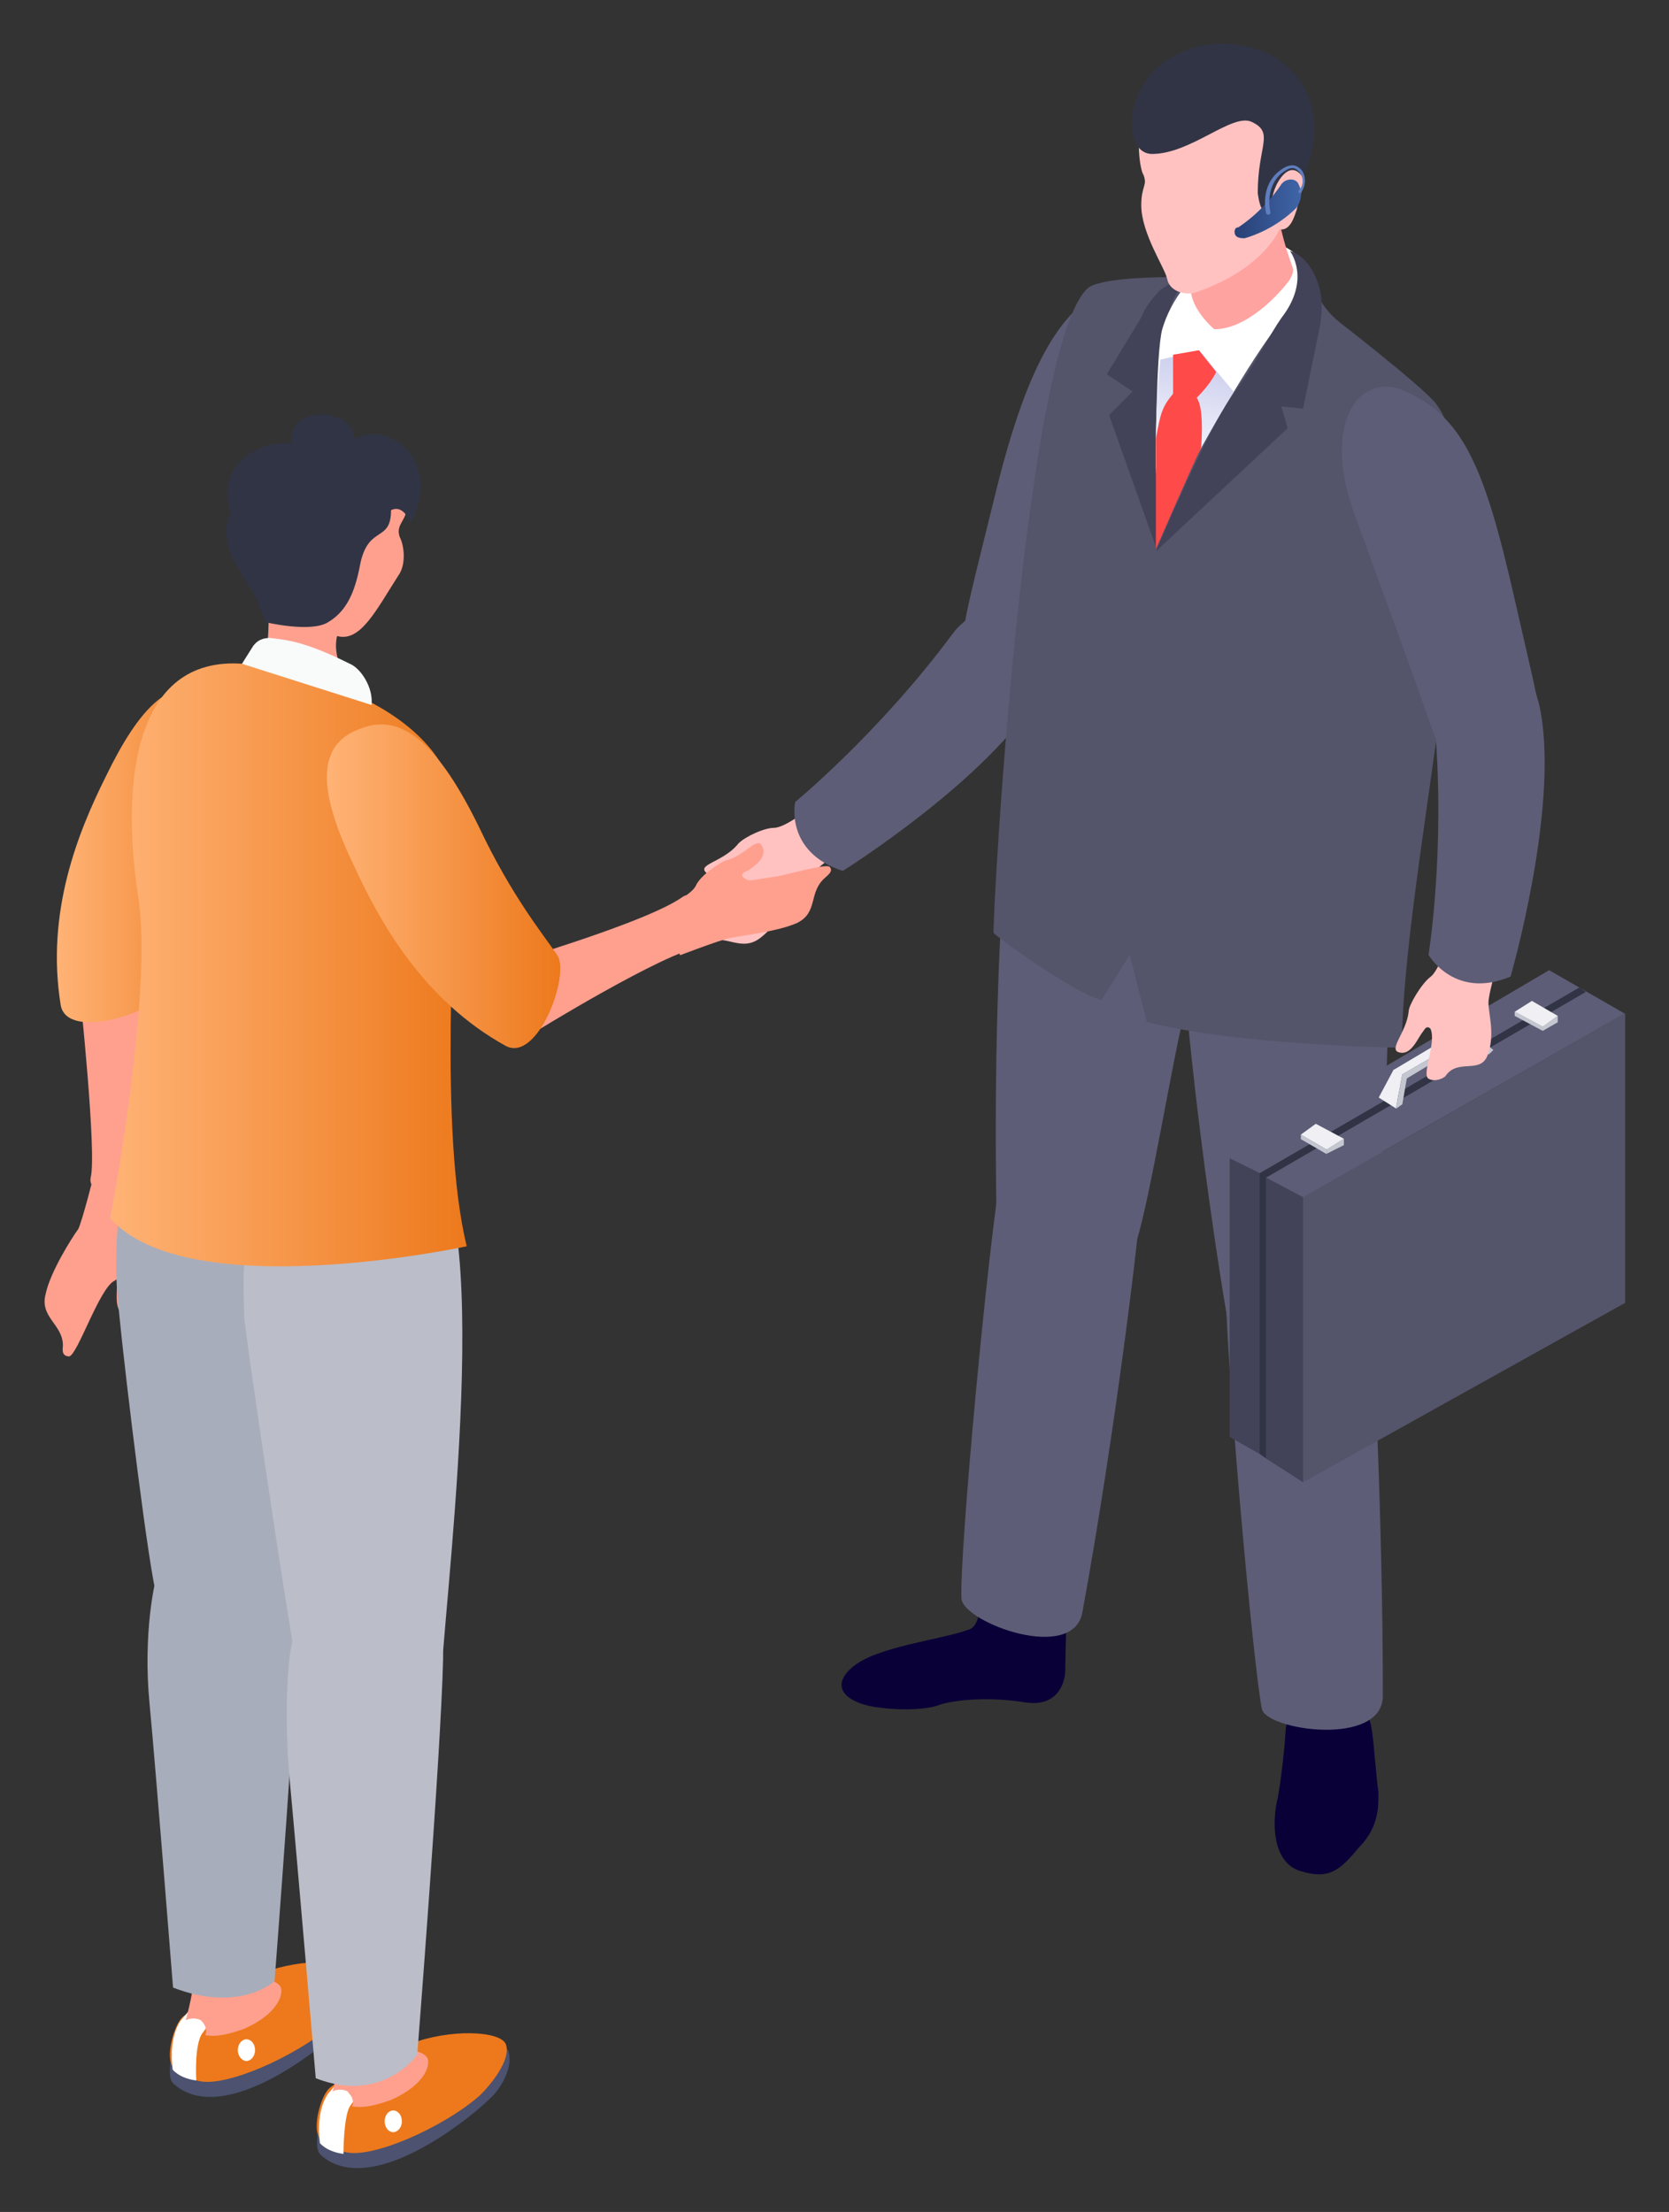 <svg xmlns="http://www.w3.org/2000/svg" xmlns:xlink="http://www.w3.org/1999/xlink" id="Warstwa_1" x="0px" y="0px" viewBox="0 0 445.6 590.5" style="enable-background:new 0 0 445.6 590.5;" xml:space="preserve"><rect x="0" y="0" width="445.6" height="590.5" fill="#333333" stroke="none"/><style type="text/css">	.st0{fill:#FFC2C1;}	.st1{fill:#5D5D77;}	.st2{fill:#090038;}	.st3{fill:#54546B;}	.st4{fill:#424258;}	.st5{fill:#FFFFFF;}	.st6{fill:url(#SVGID_1_);}	.st7{fill:#FFA3A1;}	.st8{fill:#313445;}	.st9{fill:#EFEFF4;}	.st10{fill:#C4C6D0;}	.st11{fill:#FF4A4A;}	.st12{fill:url(#SVGID_00000147898342024966722330000001834945358785193899_);}	.st13{fill:#5E7EBF;}	.st14{fill:#FFA08F;}	.st15{fill:url(#SVGID_00000070111736139319357900000002225332885159979909_);}	.st16{fill:#4C5270;}	.st17{fill:#ED791C;}	.st18{fill:#A8ADBB;}	.st19{fill:#BBBDC9;}	.st20{fill:url(#SVGID_00000100345523856134743020000018327012537882566299_);}	.st21{fill:#F9FAFA;}	.st22{fill:url(#SVGID_00000148661260486287379440000004325149599856669857_);}</style><g>	<path class="st0" d="M225.6,226.2c0,0-8.7-11-9.2-10.4c-1.2,0.6-6.9,5.2-9.8,5.2c-2.9,0-8.7,2.9-9.8,4.6c-4,4.6-11,5.2-8.1,7.5  c1.7,2.3,5.8,0,7.5-1.2c0.6-0.6,2.3-1.7,2.3,0c0,4-13.8,17.3-13.3,19c0.6,1.7,2.3,0.6,3.5,0.6c5.2-2.3,9.2,2.9,14.4-1.2  c4.6-3.5,10.4-12.7,12.1-15C215.8,233.1,225.6,226.2,225.6,226.2z"></path>	<path class="st1" d="M297.1,76.3c8.7-3.5,20.2,6.3,13.8,28.2c-1.2,4.6-12.7,34-23.7,62.3c-10.4,28.2-23.7,21.9-28.3,15  c-4.6-6.9-1.7-15,6.9-50.2C274.6,95.9,283.8,81.5,297.1,76.3z"></path>	<path class="st1" d="M254.4,169.1c-19.6,26.5-42.1,45-42.1,45s-2.9,13.3,12.7,18.4c0,0,38.7-24.2,52.5-47.3  C291.9,162.2,264.8,155.3,254.4,169.1z"></path>	<path class="st2" d="M259,434.9c2.9-1.2,2.9-8.6,2.9-8.6l23.1-3.5c0,0-0.6,19.6-0.6,23.1c0,2.9-1.7,9.8-10.4,8.6  c-10.4-1.7-19.6-0.6-23.1,0.6c-2.9,1.2-9.8,1.7-17.3,0.6c-7.5-1.2-12.1-5.2-6.3-10.4C233.6,439.5,251.5,437.8,259,434.9z"></path>	<path class="st1" d="M304.6,319.6c0,6.3-6.9,63.4-15.6,110.7c-2.3,13.8-31.7,2.9-32.3-3.5c-0.6-11.5,6.9-93.4,11-117  C271.1,294.2,304.6,300.6,304.6,319.6z"></path>	<path class="st2" d="M343.2,462.6c0-1.2,0.6-4,0.6-4l20.2-4c0,0,1.7,3.5,2.3,7.5c0.6,4,1.2,13.3,1.7,16.1c0,2.9,0.6,9.2-5.2,15  c-5.2,6.3-8.1,8.6-15.6,6.3c-7.5-2.3-7.5-12.7-6.3-18.4C342.1,475.8,343.2,463.7,343.2,462.6z"></path>	<path class="st1" d="M365.2,340.9c1.2,6.3,4,63.4,4,111.8c0,13.8-31.2,9.2-32.3,3.5c-2.3-11.5-9.8-93.4-9.8-117.6  C327.7,323,361.7,322.5,365.2,340.9z"></path>	<path class="st1" d="M323.1,231.4c0.6,11.5-4.6,28.2-6.9,39.2c-2.9,11-9.2,49.6-12.7,60.5c-4.6,14.4-36.9,9.2-37.5-9.2  c0-6.3-1.7-82.4,6.9-129.7C275.8,178.9,323.1,225,323.1,231.4z"></path>	<path class="st1" d="M369.2,244.1c4,15.6-1.7,97.4-3.5,109c-1.7,15-34.6,17.3-38.1-1.7c-1.2-6.3-13.3-80.7-13.3-128.6  C314.4,208.9,367.5,238.3,369.2,244.1z"></path>	<path class="st3" d="M310.9,74l28.3-7.5c0,0,5.2,0.6,6.9,2.3c2.3,2.3,4,5.8,5.2,8.6c1.2,3.5,3.5,6.3,6.3,8.6  c0,0,20.8,16.1,25.4,21.3c17.9,20.8-8.7,124.5-8.7,172.4c0,0-44.4-0.6-68.1-6.9l-4.6-17.9l-7.5,12.1c-8.1-2.3-27.7-16.7-28.8-17.9  c-0.6-1.2,8.1-158.5,25.4-172.4C294.8,74,310.9,74,310.9,74z"></path>	<path class="st4" d="M304.6,84.9c1.2-2.9,2.9-5.2,5.2-7.5c2.3-1.7,5.8-3.5,8.7-2.9c0,0-7.5,2.9-6.3,13.8c0.6,4.6,0,11.5,0.6,19.6  c0.6,9.2-4,38.6-4,38.6l-12.7-35.7l6.3-6.3l-6.9-4.6L304.6,84.9z"></path>	<path class="st5" d="M345,67.1c3.5,2.9,5.8,7.5-2.3,17.9c-3.5,4-8.1,11-13.3,19.6c-2.9,4.6-17.9,29.4-20.2,36.3c0,0,0-6.3-0.6-16.1  c0-2.3,0-30.6,1.7-36.9C315,71.7,334,59,345,67.1z"></path>			<linearGradient id="SVGID_1_" gradientUnits="userSpaceOnUse" x1="312.434" y1="460.572" x2="321.232" y2="492.802" gradientTransform="matrix(1 0 0 -1 -5.500000e-02 587.224)">		<stop offset="0" style="stop-color:#FFFFFF"></stop>		<stop offset="1" style="stop-color:#CACCED"></stop>	</linearGradient>	<path class="st6" d="M320.2,93.6l9.2,11c-2.9,4.6-5.8,9.8-8.7,15c-0.6,1.2-9.2,13.8-9.2,13.8l-2.9-8.6c0-2.3,0-4.6,0-6.9  c0-8.1,0.6-16.1,1.2-21.9L320.2,93.6z"></path>	<path class="st7" d="M341.5,58.4c0,0,0.6,4.6,3.5,12.7c0.6,1.2,0,2.3-0.6,3.5c-2.9,4-11.5,13.3-20.2,13.3c0,0-6.3-5.2-6.3-11  C317.9,71.1,341.5,58.4,341.5,58.4z"></path>	<path class="st0" d="M327.1,14c27.1,0.6,19.6,31.1,19.6,31.1s2.3,1.2,1.2,4.6c-1.2,4-1.2,4-1.7,6.3c-0.6,1.7-1.7,5.8-4.6,5.2  c0,0-4,10.4-21.9,16.7c-2.9,1.2-7.5,0-8.1-3.5c-0.6-2.9-6.9-12.1-6.9-19.6c0-5.2,1.7-5.2,0.6-8.1C303.4,44,300,12.9,327.1,14z"></path>	<path class="st8" d="M325.4,11.7c18.5-0.6,31.7,15,22.5,35.7c-3.5-5.2-6.9,1.2-7.5,2.9c-0.6,1.2-1.2,5.8-2.9,5.8  c-1.2,0-1.7-4.6-1.7-4.6c0-12.7,4.6-16.1-1.7-19c-5.2-2.3-16.2,8.6-26.5,8.6C297.7,41.1,300,12.9,325.4,11.7z"></path>	<path class="st1" d="M328.2,309.2l19.6,10.4l86-49L413.6,259L328.2,309.2z"></path>	<path class="st3" d="M347.9,319.6v76.1l86-47.9v-77.3L347.9,319.6z"></path>	<path class="st4" d="M347.9,319.6v76.1l-9.8-6.3l-1.7-1.2l-8.1-4.6v-74.4l8.1,4l1.7,1.2L347.9,319.6z"></path>	<path class="st8" d="M423.4,264.8l-85.4,49.6v74.9l-1.7-1.2v-74.9l85.4-49.6L423.4,264.8z"></path>	<path class="st9" d="M374.4,286.7l-1.7,9.2l-4.6-2.9l4-7.5L374.4,286.7z"></path>	<path class="st1" d="M397.5,281.5l-4.6-2.9l-2.3-4l3.5,2.9L397.5,281.5z"></path>	<path class="st9" d="M393.4,275.8l-19,11l-2.3-1.2l18.5-11L393.4,275.8z"></path>	<path class="st10" d="M393.4,275.8l-19,11l-1.7,9.2l1.7-1.2l1.2-6.9l17.3-10.4l4.6,4l1.2-1.2L393.4,275.8z"></path>	<path class="st9" d="M358.8,304l-4.6,2.9l-6.9-4l4-2.9L358.8,304z"></path>	<path class="st10" d="M347.3,302.9v1.2l6.9,4v-1.2L347.3,302.9z"></path>	<path class="st10" d="M358.8,304v1.7l-4.6,2.3v-1.2L358.8,304z"></path>	<path class="st9" d="M415.9,271.2l-4,2.9l-7.5-4l4.6-2.9L415.9,271.2z"></path>	<path class="st10" d="M404.4,270v1.2l7.5,4V274L404.4,270z"></path>	<path class="st10" d="M415.9,271.2v1.7l-4,2.3V274L415.9,271.2z"></path>	<path class="st11" d="M313.2,94.7l6.9-1.2l4.6,5.8c0,0-1.2,2.9-5.2,6.9c1.2,1.7,1.7,5.8,1.2,13.3c-2.3,4.6-12.1,27.1-12.1,27.1  v-29.4c1.2-6.9,1.7-8.6,4.6-12.1V94.7z"></path>	<path class="st0" d="M379.6,275.8c-1.2,1.7-2.9,5.8-5.8,5.2c-3.5-0.6,1.7-5.2,2.3-11c0-1.7,3.5-7.5,5.8-9.2  c2.3-1.7,4.6-9.2,5.2-10.4s13.8,2.9,13.8,2.9s-3.5,11.5-3.5,14.4c0,2.9,1.7,8.1,0,13.3c-1.7,6.3-8.1,1.2-11.5,6.3  c-0.6,0.6-2.9,1.7-4.6,0.6c-1.7-1.2,2.3-9.8,0.6-13.3C380.7,273.5,380.2,275.2,379.6,275.8z"></path>	<path class="st1" d="M382.5,195.1c-9.8-28.2-21.3-58.2-22.5-62.8c-5.8-21.9,4-32.3,14.4-28.2c16.2,6.9,21.9,20.2,30,55.9  c8.1,35.7,7.5,28.8,2.9,35.7C402.7,202.5,392.9,223.3,382.5,195.1z"></path>	<path class="st1" d="M383.1,193.9c-1.2-16.7,23.7-30,28.3-3.5c4.6,26.5-8.1,70.3-8.1,70.3c-15,6.3-21.9-5.8-21.9-5.8  S385.9,227.3,383.1,193.9z"></path>	<path class="st4" d="M342.1,84.9c8.1-10.4,2.3-17.9,2.3-17.9c4,1.2,6.3,5.2,7.5,8.6c1.2,3.5,1.2,6.9,0.6,11l-4.6,22.5l-5.8-0.6  l1.7,5.8l-35.2,32.9c0,0,13.8-32.9,20.8-42.1C335.2,97,339.2,89,342.1,84.9z"></path>			<linearGradient id="SVGID_00000173854941548283193310000003025736119589367226_" gradientUnits="userSpaceOnUse" x1="347.614" y1="531.472" x2="329.658" y2="531.472" gradientTransform="matrix(1 0 0 -1 -5.500000e-02 587.224)">		<stop offset="0" style="stop-color:#4065A8"></stop>		<stop offset="1" style="stop-color:#284075"></stop>	</linearGradient>	<path style="fill:url(#SVGID_00000173854941548283193310000003025736119589367226_);" d="M342.1,49.2c1.2-1.7,4-1.7,4.6,0  c1.2,2.3,0.6,4.6-0.6,6.3c-5.2,5.2-11.5,7.5-13.8,8.1c-0.6,0-1.7,0-2.3-0.6s-0.6-2.3,0.6-2.3C335.7,57.3,339.8,52.7,342.1,49.2z"></path>	<path class="st13" d="M347.3,45.2c1.2,1.2,1.7,4,0,6.3h-0.6v-0.6c1.7-1.7,1.2-4,0-5.2c-1.2-1.2-2.3-1.2-4.6,0.6  c-4.6,4-2.9,10.4-2.9,10.4s0,0.6-0.6,0.6c0,0-0.6,0-0.6-0.6c0,0-1.7-6.9,3.5-11C344.4,43.4,346.1,44,347.3,45.2z"></path>	<path class="st14" d="M24.2,314.4c1.7-6.3-2.9-49.6-2.9-49.6l19.6-1.2c0,0-5.8,42.1-3.5,52.5C38.1,320.2,23.1,320.2,24.2,314.4z"></path>			<linearGradient id="SVGID_00000094604377919964927970000016813688767315331495_" gradientUnits="userSpaceOnUse" x1="66.278" y1="359.074" x2="15.183" y2="359.074" gradientTransform="matrix(1 0 0 -1 -5.500000e-02 587.224)">		<stop offset="8.000000e-08" style="stop-color:#ED791C"></stop>		<stop offset="1" style="stop-color:#FFB376"></stop>	</linearGradient>	<path style="fill:url(#SVGID_00000094604377919964927970000016813688767315331495_);" d="M57.7,226.8  c-8.7,18.4-12.1,31.7-13.8,37.5c-1.7,5.8-26,13.8-27.7,4c-4-24.8,4.6-46.1,12.1-61.1c8.7-17.9,17.9-28.8,30-21.3  C69.8,191.6,68.1,205.4,57.7,226.8z"></path>	<path class="st14" d="M31.2,343.8c0,2.3-0.6,6.3,2.3,7.5c3.5,1.2,1.2-5.2,3.5-10.4c0.6-1.7,1.2-8.1,0-11  c-1.2-2.9,0.6-11.5,0.6-12.7c0-1.2-12.7-2.9-12.7-2.9s-2.9,11.5-4,13.8c-1.7,2.3-7.5,11.5-8.7,17.3c-1.7,6.3,4.6,8.1,4.6,13.8  c0,0.6-0.6,2.9,1.7,2.9c2.3-0.6,8.1-18.4,12.1-20.2C31.7,340.9,31.2,342.6,31.2,343.8z"></path>	<path class="st16" d="M96.3,528.3c1.7,4-1.7,10.4-5.2,13.3c-3.5,3.5-26,22.5-40.4,17.3c-1.7-0.6-3.5-1.7-4.6-2.9  c-2.3-2.3,1.2-15.6,3.5-17.9C52.5,534.6,94.6,524.8,96.3,528.3z"></path>	<path class="st17" d="M70.4,526.6c10.4-4,23.7-3.5,25.4,0c1.7,4-4,11-6.9,13.8c-9.8,8.6-29.4,17.3-36.3,15  c-1.7-0.6-5.2-1.7-6.3-3.5c-2.3-2.3,0-11,2.3-13.3C50.8,536.4,65.2,528.3,70.4,526.6z"></path>	<path class="st5" d="M65.8,544.4c1.2,0,2.3,1.2,2.3,2.9c0,1.7-1.2,2.9-2.3,2.9s-2.3-1.2-2.3-2.9C63.5,545.6,64.6,544.4,65.8,544.4z  "></path>	<path class="st5" d="M51.3,535.8l4,5.2l-1.2,1.7c-2.3,2.9-1.7,12.7-1.7,12.7c-4.6-0.6-6.3-2.9-6.3-2.9c-1.2-9.2,2.3-13.3,2.3-13.3  L51.3,535.8z"></path>	<path class="st14" d="M75,530.6c0.6,1.7-0.6,6.9-9.8,11c-3.5,1.2-6.9,2.3-10.4,1.7c0.6-1.2,0-2.9-1.2-4c-1.2-0.6-2.9-0.6-4,0  c0.6-2.3,1.2-4.6,1.7-7.5C53.1,532.9,72.1,524.8,75,530.6z"></path>	<path class="st18" d="M80.2,422.2c-0.6,25.4-6.9,106.7-6.9,106.7s-9.2,8.6-27.1,1.7c0,0-4.6-58.2-6.3-76.1  c-1.7-17.9,1.2-33.4,2.9-36.3C46.2,409.5,80.8,397.4,80.2,422.2z"></path>	<path class="st18" d="M47.9,287.9c4-3.5,17.3-5.2,30.6,6.3c23.7,20.8,1.2,118.8,1.2,135.5c0,17.3-34.6,15.6-38.7-7.5  c-2.9-15.6-9.2-68.6-9.8-78.4C30.6,333.4,30.6,301.7,47.9,287.9z"></path>	<path class="st16" d="M135.6,547.3c1.7,4-1.7,10.4-5.2,13.3c-3.5,3.5-26,22.5-40.4,17.3c-1.7-0.6-3.5-1.7-4.6-2.9  c-2.3-2.3,1.2-15.6,3.5-17.9C91.7,554.2,133.8,543.8,135.6,547.3z"></path>	<path class="st17" d="M109.6,545.6c10.4-4,23.7-3.5,25.4,0c1.7,4-4,11-6.9,13.8c-9.8,8.6-29.4,17.3-36.3,15  c-1.7-0.6-5.2-1.7-6.3-3.5c-2.3-2.3,0-11,2.3-13.3C90,555.4,104.4,547.9,109.6,545.6z"></path>	<path class="st5" d="M105,563.4c1.2,0,2.3,1.2,2.3,2.9c0,1.7-1.2,2.9-2.3,2.9c-1.2,0-2.3-1.2-2.3-2.9  C102.7,564.6,103.8,563.4,105,563.4z"></path>	<path class="st5" d="M90.6,555.4l4,5.2l-1.2,1.7c-1.7,2.9-1.7,12.7-1.7,12.7c-4.6-0.6-6.3-2.9-6.3-2.9c-1.2-9.2,2.3-13.3,2.3-13.3  L90.6,555.4z"></path>	<path class="st14" d="M114.2,549.6c0.6,1.7-0.6,6.9-9.8,11c-3.5,1.2-6.9,2.3-10.4,1.7c0.6-1.2,0-2.9-1.2-4c-1.2-0.6-2.9-0.6-4,0  c0.6-2.3,1.2-4.6,1.7-7.5C92.3,551.9,111.3,543.8,114.2,549.6z"></path>	<path class="st19" d="M118.3,443c-0.6,25.4-6.9,105.5-6.9,105.5s-9.2,13.3-27.1,6.3c0,0-5.2-61.1-6.9-79  c-1.7-17.9-0.6-35.7,1.2-39.2C82.5,427.4,118.8,418.2,118.3,443z"></path>	<path class="st19" d="M80.2,309.8c4-3.5,20.8-12.7,34-1.2c18.5,15,3.5,125.7,3.5,142.4c0,17.3-34.6,15.6-38.7-7.5  c-2.9-15.6-12.7-81.9-13.8-91.7C65.2,340.9,62.3,323,80.2,309.8z"></path>			<linearGradient id="SVGID_00000114045855459321757850000013182531374364337559_" gradientUnits="userSpaceOnUse" x1="124.665" y1="329.523" x2="29.479" y2="329.523" gradientTransform="matrix(1 0 0 -1 -5.500000e-02 587.224)">		<stop offset="8.000000e-08" style="stop-color:#ED791C"></stop>		<stop offset="1" style="stop-color:#FFB376"></stop>	</linearGradient>	<path style="fill:url(#SVGID_00000114045855459321757850000013182531374364337559_);" d="M36.9,239.4c-4-25.9-2.9-62.3,25.4-62.3  c13.8,0,59.4,11.5,59.4,40.9c0,25.9-4.6,83.6,2.9,114.7c0,0-74.4,16.1-95.2-7.5C29.4,325.3,41,265.4,36.9,239.4z"></path>	<path class="st14" d="M81.9,129.9c2.9-1.7,6.3-1.7,9.2-1.7c3.5,0.6,7.5,1.2,10.4,3.5c2.3,2.3,6.3,0,6.9,3.5  c0.6,3.5-2.9,4.6-1.7,8.1c1.2,2.3,1.7,6.9,0,9.8c-6.3,9.8-10.4,18.4-16.7,16.7c-1.7,6.9,4.6,15,4,15c-5.2-0.6-18.5-5.8-23.1-8.1  c2.3-15.6-1.7-27.1,6.9-41.5C78.5,133.4,79.6,131.6,81.9,129.9z"></path>	<path class="st8" d="M77.9,118.4c-1.7-10.4,16.7-9.8,16.7-1.2c9.2-5.2,23.7,5.8,15,22.5c0,0-1.7-5.2-5.2-3.5c0,8.6-5.8,4-8.1,13.8  c-1.2,6.3-2.9,12.7-8.7,16.1c-4.6,2.9-16.7,0-16.7,0s-1.7-4.6-2.3-5.8c-2.3-5.8-11.5-14.4-6.9-23.6  C57.1,124.7,69.2,117.2,77.9,118.4z"></path>	<path class="st21" d="M72.1,170.3c5.2,0.6,9.8,1.2,21.3,6.9c2.9,1.2,6.3,6.3,5.8,11l-34.6-11l2.9-4.6  C68.7,170.8,70.4,170.3,72.1,170.3z"></path>	<path class="st14" d="M182.3,239.4c1.2-1.2,30.6-7.5,31.2-5.2s-21.9,17.3-26,18.4c-10.4,1.7-45,23.1-45,23.1l-6.9-18.4  C136.1,256.7,172.5,246.4,182.3,239.4z"></path>			<linearGradient id="SVGID_00000039132584790673175740000008428204594199985562_" gradientUnits="userSpaceOnUse" x1="149.675" y1="350.636" x2="87.306" y2="350.636" gradientTransform="matrix(1 0 0 -1 -5.500000e-02 587.224)">		<stop offset="8.000000e-08" style="stop-color:#ED791C"></stop>		<stop offset="1" style="stop-color:#FFB376"></stop>	</linearGradient>	<path style="fill:url(#SVGID_00000039132584790673175740000008428204594199985562_);" d="M96.3,194.5c11.5-4.6,21.3,5.2,31.7,26.5  c8.7,18.4,17.3,28.8,20.8,34c3.5,5.2-5.2,28.8-13.8,24.2c-21.9-12.1-33.5-32.9-40.4-47.9C86,213.5,83.1,199.1,96.3,194.5z"></path>	<path class="st14" d="M199.6,232.5c1.7-1.2,5.2-3.5,4-6.3c-1.2-3.5-4.6,2.3-9.8,3.5c-1.7,0.6-6.9,4-8.1,6.9  c-1.2,2.3-8.1,5.8-8.7,6.3c-1.2,0.6,4.6,12.1,4.6,12.1s10.4-4,13.3-4.6c2.9-0.6,12.7-1.7,17.9-4c5.8-2.9,2.9-8.1,7.5-12.1  c0.6-0.6,2.3-1.7,1.2-2.9c-1.7-1.2-18.5,4.6-21.9,3.5C196.7,233.7,199,232.5,199.6,232.5z"></path></g></svg>